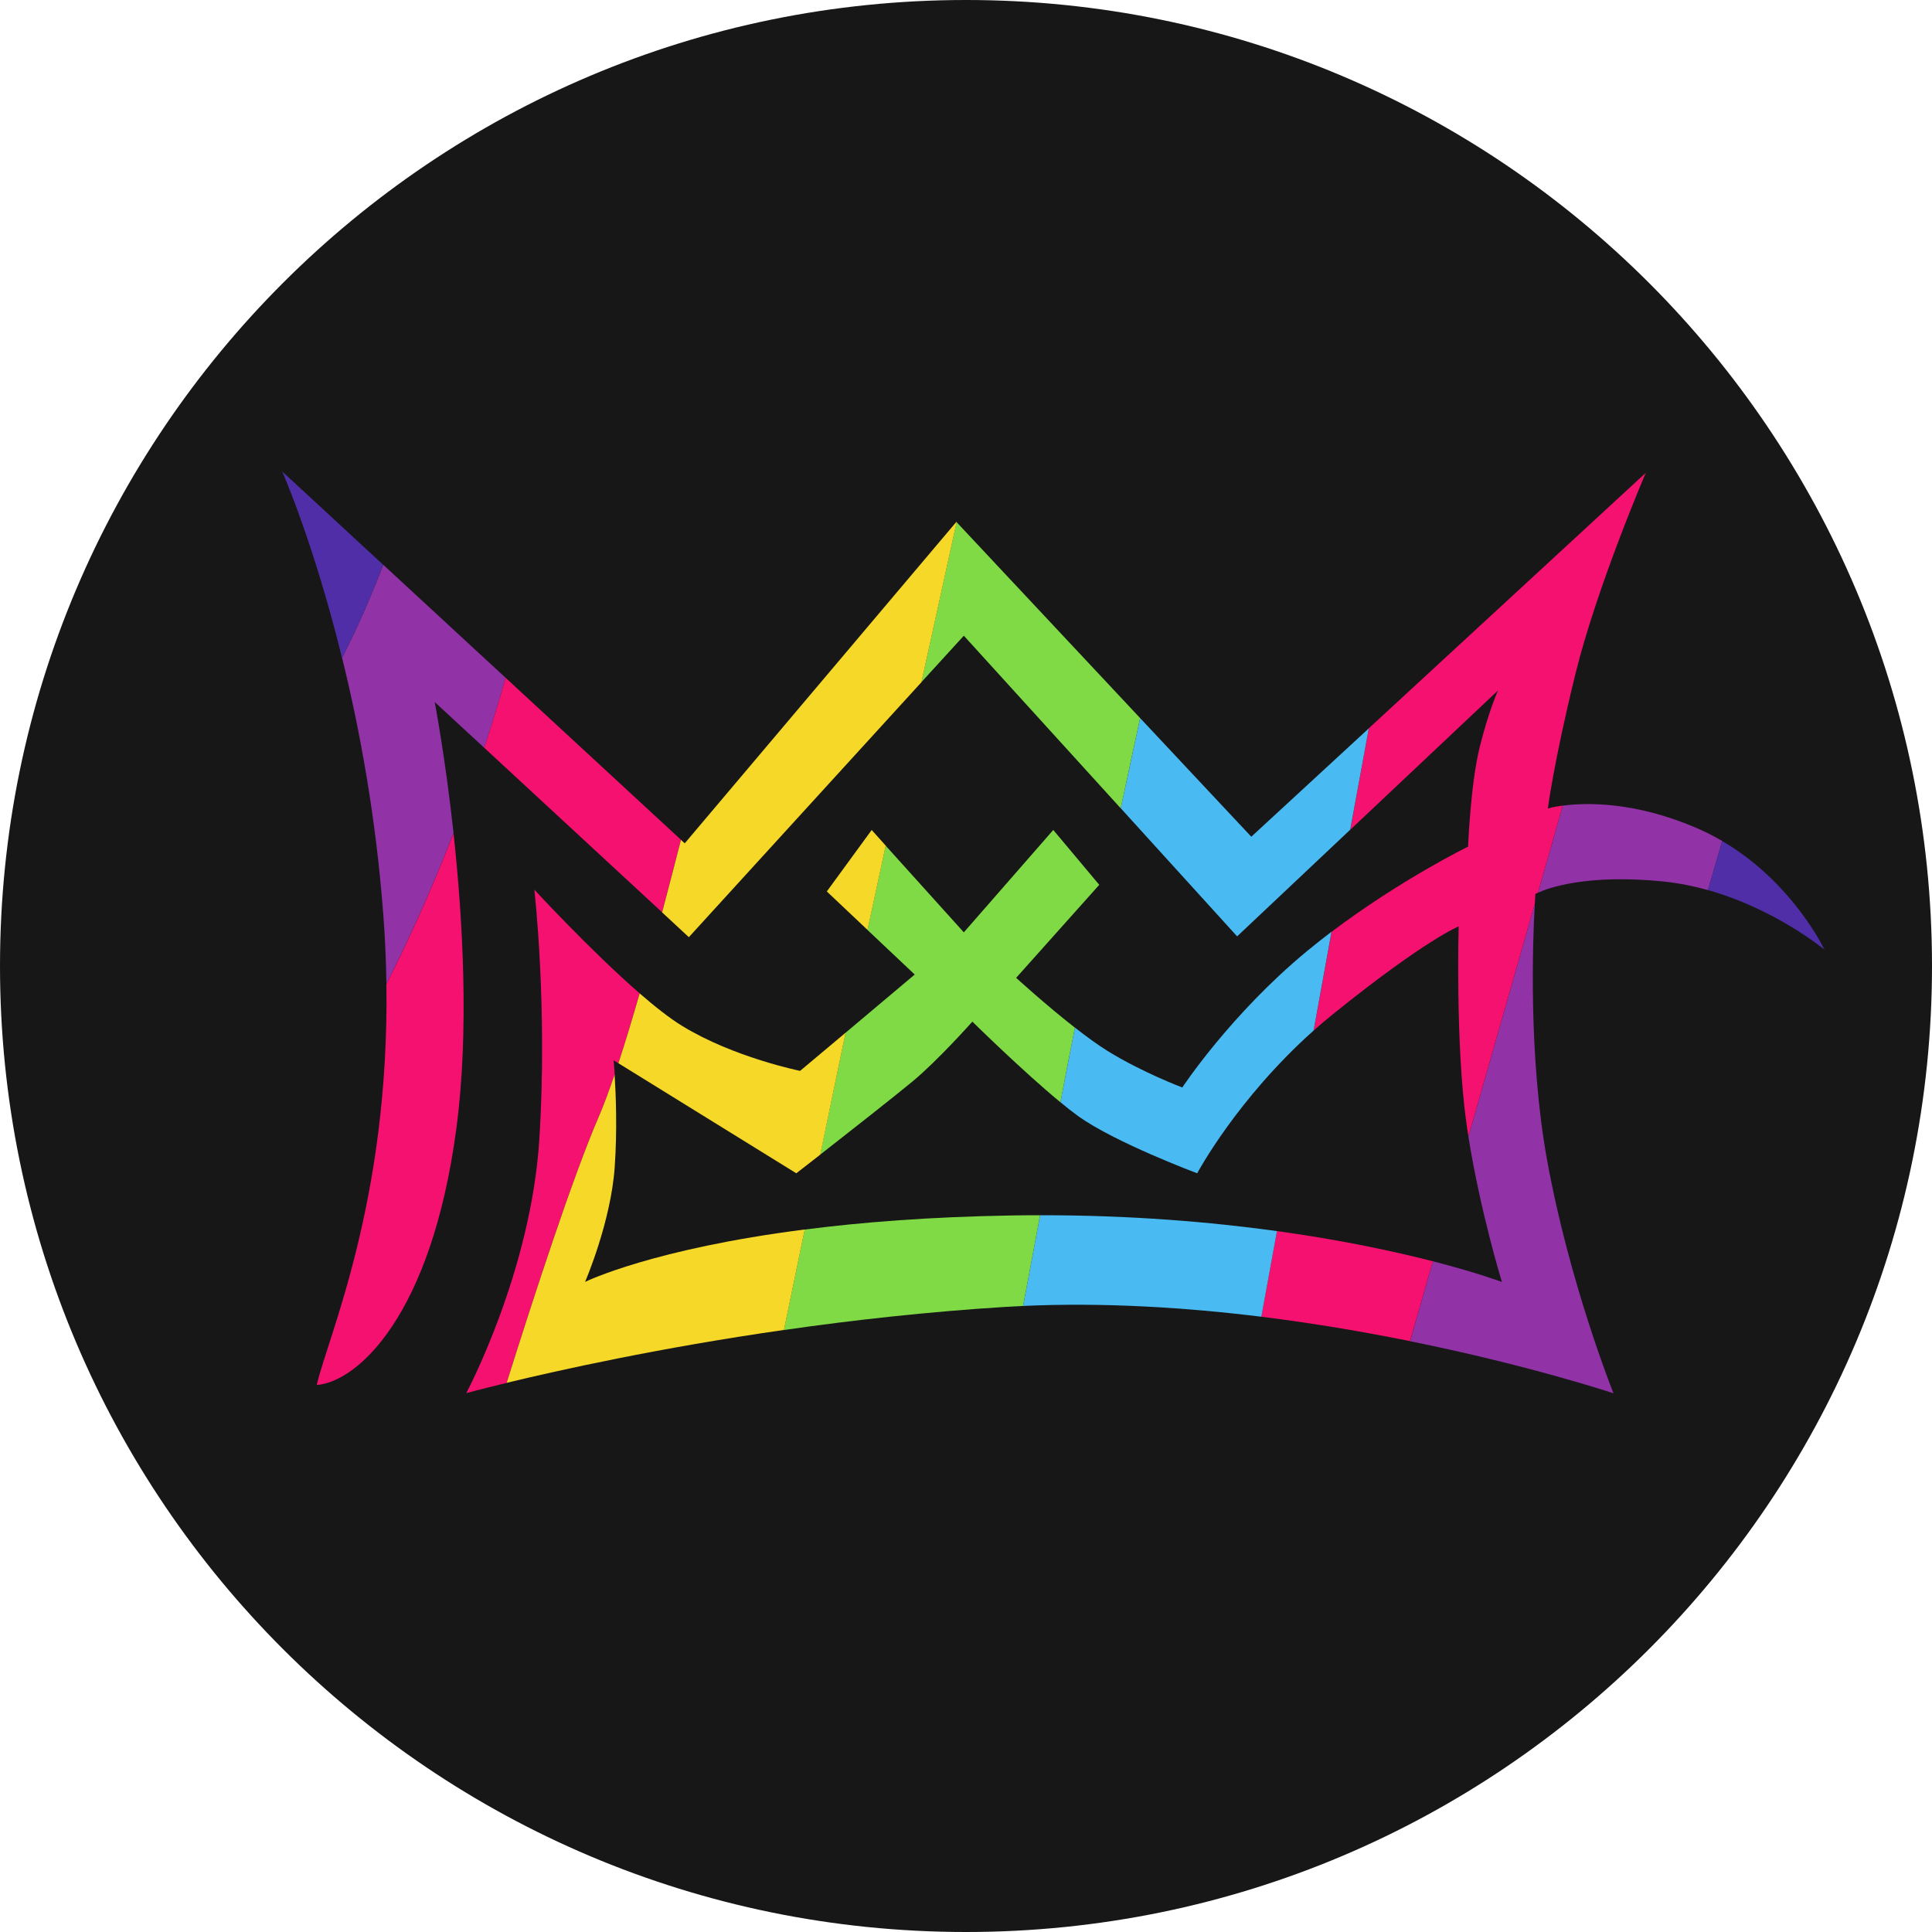 <svg width="24" height="24" viewBox="0 0 24 24" fill="none" xmlns="http://www.w3.org/2000/svg">
<path d="M12 24C18.627 24 24 18.627 24 12C24 5.373 18.627 0 12 0C5.373 0 0 5.373 0 12C0 18.627 5.373 24 12 24Z" fill="#171717"/>
<path d="M3.506 5.857C3.515 5.879 3.9 6.753 4.249 8.174C4.454 7.772 4.622 7.378 4.76 7.016L3.506 5.857Z" fill="#4F2EA7"/>
<path d="M6.281 8.42L4.761 7.016C4.623 7.378 4.454 7.772 4.25 8.173C4.465 9.047 4.667 10.126 4.76 11.342C4.784 11.646 4.796 11.94 4.8 12.222C5.058 11.715 5.348 11.087 5.634 10.348V10.348C5.53 9.393 5.4 8.721 5.4 8.721L6.015 9.289C6.12 8.97 6.208 8.68 6.281 8.42V8.42Z" fill="#9132A7"/>
<path d="M5.668 14.026C5.359 16.338 4.445 17.164 3.935 17.205C4.065 16.625 4.839 14.93 4.8 12.224V12.224C5.058 11.717 5.348 11.088 5.634 10.35C5.748 11.408 5.831 12.811 5.668 14.026Z" fill="#F5116F"/>
<path d="M6.281 8.42C6.208 8.68 6.12 8.97 6.015 9.289L8.225 11.333C8.305 11.031 8.384 10.726 8.459 10.432L6.281 8.42ZM6.638 11.053C6.638 11.053 6.804 12.498 6.7 14.149C6.597 15.8 5.792 17.306 5.792 17.306C5.792 17.306 5.971 17.257 6.294 17.179C6.62 16.14 7.111 14.627 7.443 13.86C7.502 13.724 7.567 13.551 7.636 13.348C7.629 13.237 7.623 13.172 7.623 13.172L7.682 13.209C7.766 12.951 7.856 12.655 7.946 12.34C7.333 11.807 6.639 11.053 6.639 11.053L6.638 11.053Z" fill="#F5116F"/>
<path d="M21.394 10.447L21.217 11.057H21.217C21.041 11.008 20.855 10.97 20.662 10.95C19.704 10.854 19.225 11.034 19.105 11.09L19.413 10.008C19.702 9.97 20.311 9.954 21.085 10.29C21.194 10.337 21.297 10.39 21.394 10.447V10.447Z" fill="#9132A7"/>
<path d="M22.664 11.797C22.664 11.797 22.062 11.295 21.217 11.057L21.393 10.447C22.271 10.96 22.664 11.797 22.664 11.797V11.797Z" fill="#4F2EA7"/>
<path d="M20.043 17.308C20.043 17.308 19.014 16.964 17.517 16.661L17.799 15.668C18.345 15.808 18.644 15.92 18.657 15.925C18.65 15.903 18.385 15.029 18.241 14.119L19.066 11.227C19.041 11.65 18.983 13.11 19.218 14.408C19.496 15.945 20.043 17.307 20.043 17.307L20.043 17.308Z" fill="#9132A7"/>
<path d="M15.863 15.293C16.674 15.405 17.328 15.547 17.799 15.668L17.516 16.66C16.955 16.547 16.33 16.439 15.668 16.357L15.862 15.293H15.863Z" fill="#F5116F"/>
<path d="M19.568 8.381C19.3 9.475 19.228 10.043 19.228 10.043C19.228 10.043 19.293 10.023 19.413 10.007L19.105 11.089C19.083 11.099 19.073 11.105 19.073 11.105C19.073 11.105 19.07 11.148 19.066 11.226L18.241 14.118C18.233 14.065 18.224 14.011 18.217 13.957C18.079 12.98 18.12 11.508 18.12 11.508C18.12 11.508 17.708 11.673 16.58 12.581C16.489 12.654 16.402 12.727 16.318 12.803L16.542 11.575C17.398 10.928 18.237 10.517 18.237 10.517C18.237 10.517 18.268 9.733 18.382 9.279C18.495 8.825 18.609 8.577 18.609 8.577L16.774 10.307L17.004 9.047L20.445 5.873C20.445 5.873 19.837 7.287 19.568 8.381Z" fill="#F5116F"/>
<path d="M12.92 15.096C14.046 15.095 15.036 15.179 15.863 15.293L15.669 16.357C14.727 16.241 13.712 16.177 12.709 16.223C12.774 15.879 12.846 15.497 12.92 15.096Z" fill="#49BAF2"/>
<path d="M16.235 11.816C16.336 11.732 16.439 11.652 16.541 11.574L16.318 12.802C15.361 13.656 14.872 14.575 14.872 14.575C14.872 14.575 13.841 14.19 13.387 13.86C13.322 13.813 13.249 13.756 13.173 13.692C13.225 13.417 13.286 13.104 13.353 12.765C13.495 12.876 13.637 12.98 13.758 13.055C14.191 13.323 14.687 13.509 14.687 13.509C14.687 13.509 15.285 12.601 16.235 11.816V11.816Z" fill="#49BAF2"/>
<path d="M17.004 9.047L16.773 10.307L15.368 11.632L13.922 10.04C14.006 9.648 14.088 9.269 14.163 8.92L15.544 10.394L17.004 9.048L17.004 9.047Z" fill="#49BAF2"/>
<path d="M12.561 15.099C12.682 15.097 12.802 15.096 12.92 15.096C12.846 15.498 12.774 15.879 12.709 16.223C12.638 16.226 12.569 16.23 12.499 16.234C11.52 16.295 10.584 16.4 9.738 16.522C9.814 16.154 9.901 15.732 9.996 15.274C10.7 15.183 11.55 15.116 12.561 15.099Z" fill="#7FDA46"/>
<path d="M13.655 10.992L12.623 12.147C12.623 12.147 12.987 12.48 13.353 12.766C13.286 13.104 13.224 13.419 13.173 13.693C12.707 13.309 12.079 12.691 12.079 12.691C12.079 12.691 11.652 13.172 11.336 13.434C11.124 13.61 10.546 14.064 10.188 14.344C10.268 13.959 10.351 13.561 10.435 13.159C10.457 13.054 10.48 12.944 10.504 12.829L11.363 12.106L10.776 11.552C10.848 11.214 10.925 10.863 11.002 10.505L11.973 11.582L13.084 10.31L13.655 10.991L13.655 10.992Z" fill="#7FDA46"/>
<path d="M14.163 8.92C14.087 9.269 14.006 9.648 13.922 10.041L11.973 7.897L11.446 8.474C11.61 7.725 11.763 7.031 11.883 6.486L14.163 8.92Z" fill="#7FDA46"/>
<path d="M7.268 15.924C7.291 15.913 8.119 15.513 9.997 15.273C9.902 15.731 9.814 16.154 9.739 16.521C8.193 16.743 6.948 17.02 6.294 17.178C6.62 16.14 7.111 14.627 7.443 13.86C7.502 13.724 7.566 13.55 7.635 13.348C7.65 13.585 7.669 14.031 7.636 14.5C7.588 15.177 7.278 15.901 7.268 15.924H7.268Z" fill="#F5D828"/>
<path d="M9.94 13.302L10.505 12.828C10.481 12.943 10.458 13.053 10.436 13.158C10.352 13.56 10.269 13.958 10.19 14.343C10.014 14.48 9.892 14.575 9.892 14.575L7.682 13.208C7.766 12.951 7.856 12.655 7.946 12.34C8.138 12.507 8.323 12.652 8.475 12.745C9.115 13.137 9.941 13.303 9.941 13.303L9.94 13.302Z" fill="#F5D828"/>
<path d="M10.828 10.31L11.003 10.505C10.925 10.863 10.849 11.214 10.777 11.552L10.271 11.074L10.828 10.311V10.31Z" fill="#F5D828"/>
<path d="M11.884 6.486C11.764 7.03 11.611 7.724 11.447 8.474L8.557 11.642L8.225 11.334C8.305 11.031 8.384 10.727 8.459 10.433L8.506 10.476L11.881 6.482L11.884 6.486L11.884 6.486Z" fill="#F5D828"/>
</svg>

